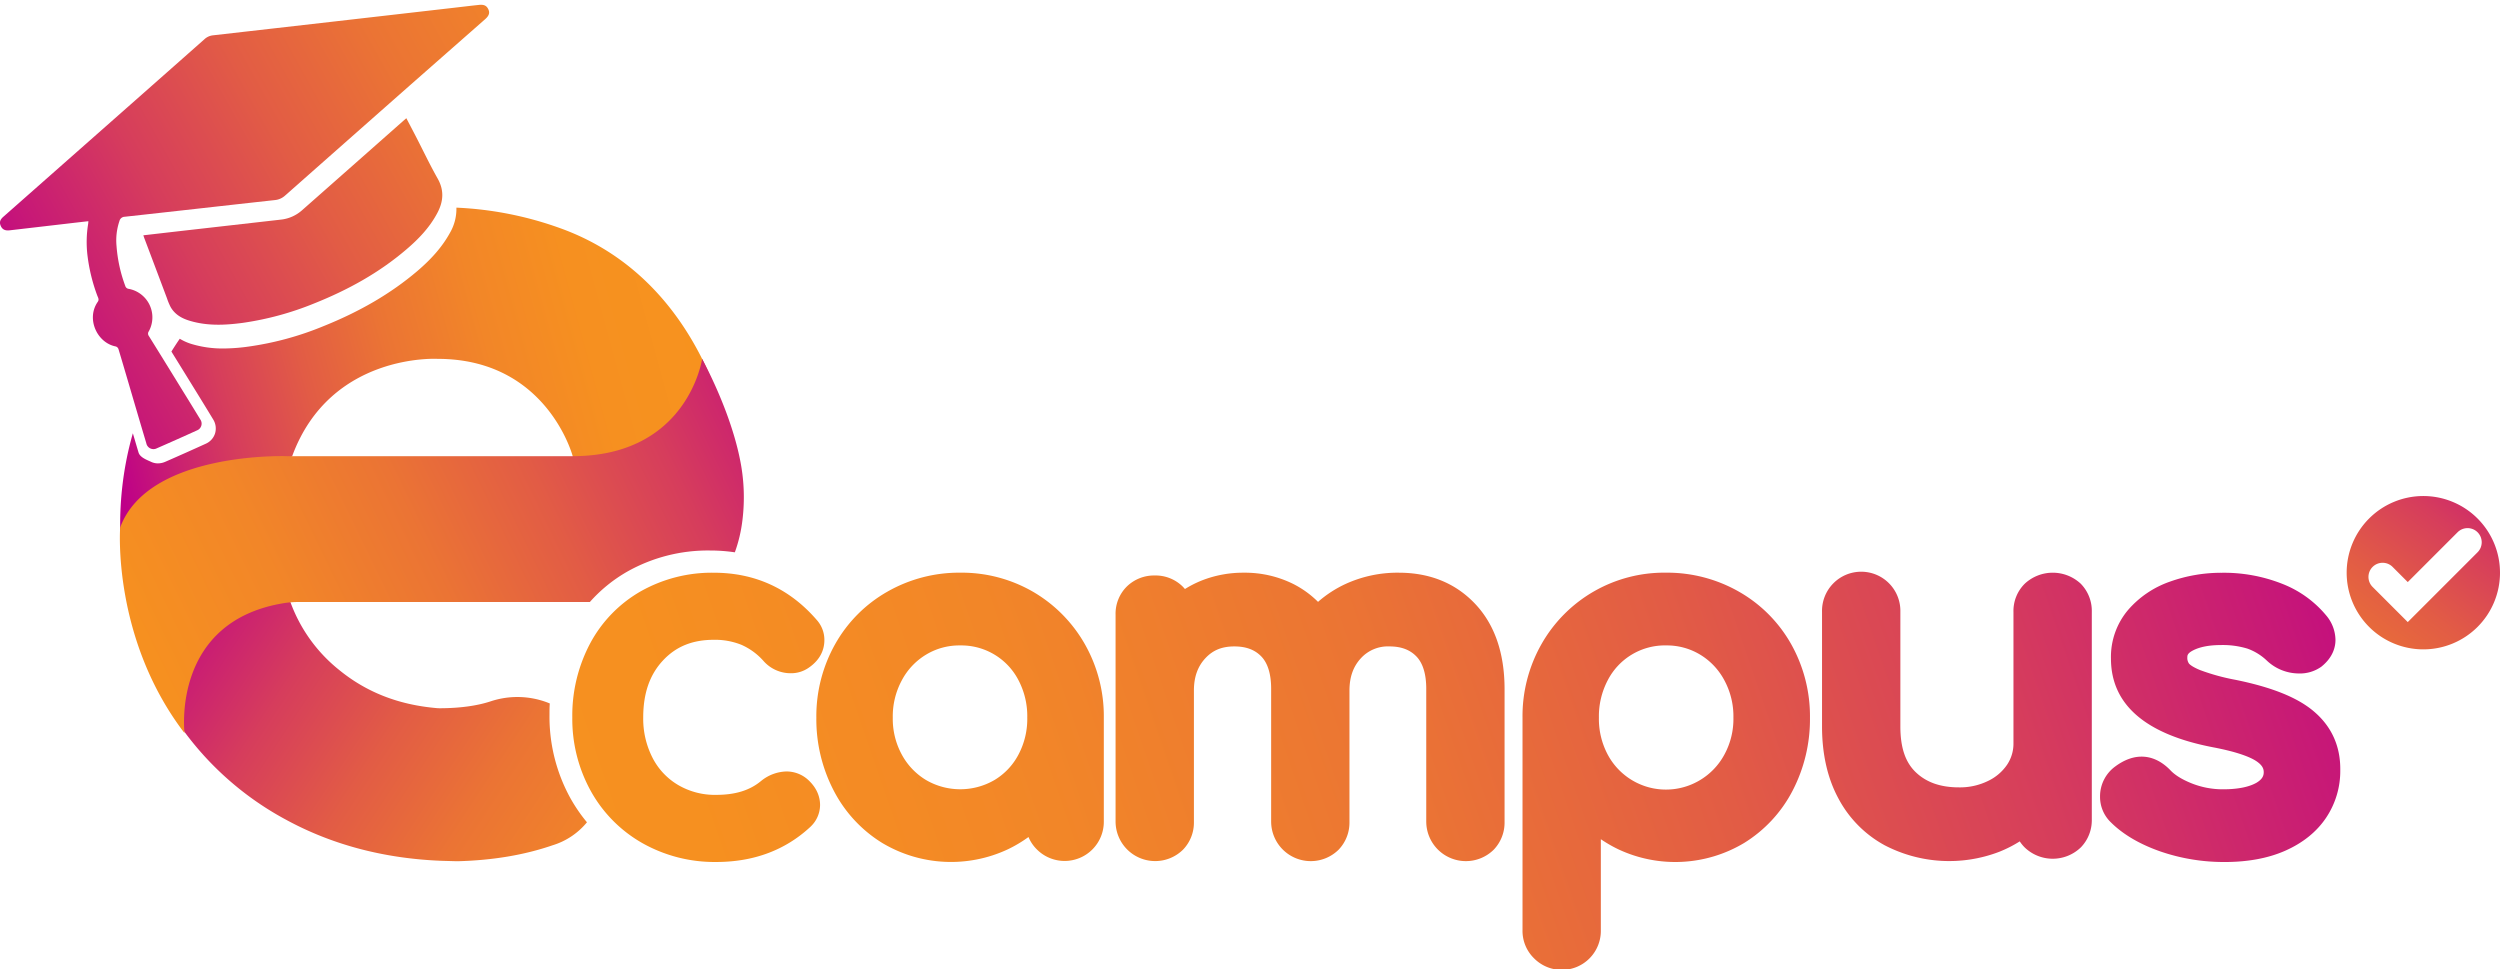 <?xml version="1.0" encoding="UTF-8"?> <svg xmlns="http://www.w3.org/2000/svg" xmlns:xlink="http://www.w3.org/1999/xlink" id="Calque_1" data-name="Calque 1" viewBox="0 0 1061.07 411.33"> <defs> <style>.cls-1{fill:url(#Dégradé_sans_nom_177);}.cls-2{fill:url(#Dégradé_sans_nom_177-2);}.cls-3{fill:url(#Dégradé_sans_nom_177-3);}.cls-4{fill:url(#Dégradé_sans_nom_177-4);}.cls-5{fill:url(#Dégradé_sans_nom_177-5);}.cls-6{fill:url(#Dégradé_sans_nom_177-6);}.cls-7{fill:url(#Dégradé_sans_nom_177-7);}.cls-8{fill:url(#Dégradé_sans_nom_177-8);}.cls-9{fill:url(#Dégradé_sans_nom_177-9);}.cls-10{fill:url(#Dégradé_sans_nom_177-10);}.cls-11{fill:url(#Dégradé_sans_nom_177-11);}.cls-12{fill:url(#Dégradé_sans_nom_177-12);}</style> <linearGradient id="Dégradé_sans_nom_177" x1="66.61" y1="250.84" x2="352.38" y2="438.38" gradientUnits="userSpaceOnUse"> <stop offset="0" stop-color="#be0088"></stop> <stop offset="0.07" stop-color="#c71877"></stop> <stop offset="0.2" stop-color="#d63d5c"></stop> <stop offset="0.34" stop-color="#e25c45"></stop> <stop offset="0.48" stop-color="#eb7434"></stop> <stop offset="0.64" stop-color="#f28628"></stop> <stop offset="0.8" stop-color="#f69020"></stop> <stop offset="1" stop-color="#f7931e"></stop> </linearGradient> <linearGradient id="Dégradé_sans_nom_177-2" x1="982.99" y1="111.67" x2="123.46" y2="408.6" xlink:href="#Dégradé_sans_nom_177"></linearGradient> <linearGradient id="Dégradé_sans_nom_177-3" x1="997.09" y1="152.48" x2="137.56" y2="449.41" xlink:href="#Dégradé_sans_nom_177"></linearGradient> <linearGradient id="Dégradé_sans_nom_177-4" x1="1017.32" y1="211.04" x2="157.79" y2="507.97" xlink:href="#Dégradé_sans_nom_177"></linearGradient> <linearGradient id="Dégradé_sans_nom_177-5" x1="1026.03" y1="236.26" x2="166.5" y2="533.19" xlink:href="#Dégradé_sans_nom_177"></linearGradient> <linearGradient id="Dégradé_sans_nom_177-6" x1="1038.36" y1="271.95" x2="178.83" y2="568.88" xlink:href="#Dégradé_sans_nom_177"></linearGradient> <linearGradient id="Dégradé_sans_nom_177-7" x1="970.04" y1="74.16" x2="110.5" y2="371.09" xlink:href="#Dégradé_sans_nom_177"></linearGradient> <linearGradient id="Dégradé_sans_nom_177-8" x1="1071.7" y1="185.07" x2="922.12" y2="386" xlink:href="#Dégradé_sans_nom_177"></linearGradient> <linearGradient id="Dégradé_sans_nom_177-9" x1="48.65" y1="198.07" x2="299.63" y2="129.54" xlink:href="#Dégradé_sans_nom_177"></linearGradient> <linearGradient id="Dégradé_sans_nom_177-10" x1="7.04" y1="142.94" x2="363.14" y2="-54.64" xlink:href="#Dégradé_sans_nom_177"></linearGradient> <linearGradient id="Dégradé_sans_nom_177-11" x1="16.46" y1="159.91" x2="372.55" y2="-37.67" xlink:href="#Dégradé_sans_nom_177"></linearGradient> <linearGradient id="Dégradé_sans_nom_177-12" x1="345.1" y1="144.49" x2="-5.41" y2="314.17" xlink:href="#Dégradé_sans_nom_177"></linearGradient> </defs> <path class="cls-1" d="M193.89,365.53h.32v0c14.79-.37,28.3-2.63,40.23-6.74A30.32,30.32,0,0,0,249.12,349a67.13,67.13,0,0,1-7-10.19,71.65,71.65,0,0,1-8.9-35.39c0-1.63,0-3.25.13-4.85-.42-.16-.82-.34-1.26-.5a36,36,0,0,0-24-.35c-5.82,1.89-13,2.84-21.17,2.88-.53,0-1.08,0-1.61-.06-16.2-1.41-29.84-6.75-41.46-16.27a65.52,65.52,0,0,1-20.6-28.76L51.88,226.85c0,26.41,6.16,50.44,18.31,71.41a130.3,130.3,0,0,0,51.07,49.58c19.66,10.74,41.89,16.57,66.11,17.51"></path> <path class="cls-2" d="M460.4,273.33a60,60,0,0,0-21.94-22.16h0a60.42,60.42,0,0,0-30.88-8.11,61.37,61.37,0,0,0-31,8.09,58.62,58.62,0,0,0-22.1,22.21,62.43,62.43,0,0,0-8,31.2,65.64,65.64,0,0,0,7.38,31,56.47,56.47,0,0,0,20.54,22.19,56.89,56.89,0,0,0,53.41,2.7,56,56,0,0,0,8.71-5.2,15.94,15.94,0,0,0,3.5,5.21,16.63,16.63,0,0,0,28.47-11.84V304.56A61.92,61.92,0,0,0,460.4,273.33Zm-52.82.61a27.29,27.29,0,0,1,24.68,14.73A32.84,32.84,0,0,1,436,304.56a32.27,32.27,0,0,1-3.76,15.76,27.41,27.41,0,0,1-10.18,10.76h0a28.89,28.89,0,0,1-29,0,28.22,28.22,0,0,1-10.31-10.81,31.65,31.65,0,0,1-3.83-15.71,32.14,32.14,0,0,1,3.85-15.84,28,28,0,0,1,10.29-10.88A27.2,27.2,0,0,1,407.58,273.94Z"></path> <path class="cls-3" d="M626.19,256.4h0c-8.3-8.84-19.25-13.33-32.54-13.33a52.85,52.85,0,0,0-22.53,4.77,48.75,48.75,0,0,0-11.71,7.61,41.2,41.2,0,0,0-10.55-7.62,46.11,46.11,0,0,0-21-4.76A47.76,47.76,0,0,0,510,246.4a44.81,44.81,0,0,0-7.08,3.6,15.19,15.19,0,0,0-1.16-1.25,16.41,16.41,0,0,0-11.66-4.5,16.58,16.58,0,0,0-11.76,4.6,16.26,16.26,0,0,0-4.86,12v88a16.82,16.82,0,0,0,28.64,11.76,16.54,16.54,0,0,0,4.61-11.76V293.09c0-5.72,1.59-10.21,4.87-13.73s7.17-5,12.31-5c4.92,0,8.65,1.39,11.41,4.24s4.19,7.49,4.19,13.73v56.54a16.82,16.82,0,0,0,28.64,11.76,16.58,16.58,0,0,0,4.6-11.76V293.09c0-5.72,1.6-10.21,4.87-13.73a15.5,15.5,0,0,1,12.12-5c4.91,0,8.65,1.39,11.41,4.24s4.19,7.49,4.19,13.73v56.54a16.82,16.82,0,0,0,28.64,11.76,16.58,16.58,0,0,0,4.6-11.76V292.3C638.54,277.21,634.39,265.13,626.19,256.4Z"></path> <path class="cls-4" d="M760.2,273.36a58.76,58.76,0,0,0-22.1-22.21h0a61.4,61.4,0,0,0-31-8.09,59.85,59.85,0,0,0-52.82,30.27,61.86,61.86,0,0,0-8.08,31.23V394.7a16.26,16.26,0,0,0,4.86,12,16.57,16.57,0,0,0,28.38-12V356.18a56.26,56.26,0,0,0,7.43,4.29,56.89,56.89,0,0,0,53.41-2.7,56.72,56.72,0,0,0,20.55-22.19,65.78,65.78,0,0,0,7.37-31A62.53,62.53,0,0,0,760.2,273.36Zm-53.14.58a27.23,27.23,0,0,1,14.5,3.89,28.07,28.07,0,0,1,10.3,10.89,32.16,32.16,0,0,1,3.85,15.84,31.6,31.6,0,0,1-3.83,15.71,28.15,28.15,0,0,1-10.31,10.81h0a28,28,0,0,1-39.19-10.77,32.22,32.22,0,0,1-3.76-15.76,32.82,32.82,0,0,1,3.78-15.89,27.28,27.28,0,0,1,24.67-14.73Z"></path> <path class="cls-5" d="M883.13,247.75h0a17.44,17.44,0,0,0-23.7-.07,16.26,16.26,0,0,0-4.86,12v55.74a16,16,0,0,1-2.74,9.2,20.3,20.3,0,0,1-8.14,6.88,27,27,0,0,1-12.23,2.68c-7.82,0-13.81-2.09-18.32-6.39s-6.57-10.59-6.57-19.49V259.69a16.63,16.63,0,1,0-33.25,0v48.62c0,11.73,2.33,22,6.91,30.49a48.41,48.41,0,0,0,19.63,19.93,59.29,59.29,0,0,0,48.64,2.81,52.73,52.73,0,0,0,8.74-4.44,16.16,16.16,0,0,0,2.11,2.59,17.17,17.17,0,0,0,23.86-.08,16.55,16.55,0,0,0,4.61-11.76V259.69A16.47,16.47,0,0,0,883.13,247.75Z"></path> <path class="cls-6" d="M982.13,302c-6.92-5.93-17.88-10.34-33.47-13.49a89.68,89.68,0,0,1-14.86-4.1c-3.73-1.53-4.64-2.65-4.74-2.78a4.2,4.2,0,0,1-.69-2.73c0-.63,0-1.58,2.34-2.81,2.92-1.53,6.92-2.31,11.88-2.31a35.85,35.85,0,0,1,11.34,1.53,23.26,23.26,0,0,1,8.19,5.08,19.92,19.92,0,0,0,13.68,5.45,15.61,15.61,0,0,0,9.39-2.84l.3-.24c4.75-3.91,5.75-8.23,5.75-11.17a16.42,16.42,0,0,0-4-10.45,45.9,45.9,0,0,0-18.72-13.4,67.2,67.2,0,0,0-25.5-4.64,64.7,64.7,0,0,0-22,3.75,41.51,41.51,0,0,0-17.77,12,30.85,30.85,0,0,0-7.3,20.65c0,19.46,14.55,32.13,43.28,37.66,11,2.09,16.07,4.34,18.36,5.85,2.82,1.87,3.2,3.44,3.2,4.73s-.37,2.86-3.07,4.48C954.6,334,949.85,335,943.58,335A35.53,35.53,0,0,1,930,332.4c-4.06-1.65-7-3.52-8.88-5.54l-.23-.24c-6.53-6.53-14.68-7.51-23-1.4a15.68,15.68,0,0,0-6.57,12.95,14.93,14.93,0,0,0,4.49,10.75c5.15,5.16,12.23,9.34,21,12.42h0a82.92,82.92,0,0,0,27.47,4.52c9.84,0,18.48-1.62,25.68-4.81,7.51-3.33,13.34-8.05,17.32-14a35.66,35.66,0,0,0,6-20.13C993.41,316.77,989.62,308.38,982.13,302Z"></path> <path class="cls-7" d="M303,271.55a30,30,0,0,1,11.69,2.13,27.26,27.26,0,0,1,9.22,6.69,15.33,15.33,0,0,0,11.74,5.37,13,13,0,0,0,7.55-2.31c5.53-3.77,6.69-8.46,6.69-11.73a12.68,12.68,0,0,0-3.28-8.62c-11.51-13.28-26.18-20-43.61-20A61.39,61.39,0,0,0,272,250.94,55.66,55.66,0,0,0,250.52,273a65.31,65.31,0,0,0-7.62,31.54,63.17,63.17,0,0,0,7.85,31.19,57.39,57.39,0,0,0,21.9,22.12h0a62.34,62.34,0,0,0,31.34,8c15.86,0,29.32-5,40-14.95l.13-.13a12.7,12.7,0,0,0,3.94-9.1c0-2.93-1-7.26-5.68-11.21l-.23-.18a13.64,13.64,0,0,0-8.34-2.85,17.72,17.72,0,0,0-10.54,3.84l-.24.19c-4.77,4-11,5.9-19,5.9a30.76,30.76,0,0,1-16.15-4.15A28.39,28.39,0,0,1,277,321.72a36.33,36.33,0,0,1-4-17.17c0-10.24,2.73-18.15,8.35-24.19S294,271.55,303,271.55Z"></path> <path class="cls-8" d="M1028.53,210.53a32.54,32.54,0,1,0,32.54,32.53A32.56,32.56,0,0,0,1028.53,210.53Zm-6.61,53.5L1007,249.11a6,6,0,0,1,8.49-8.49l6.43,6.43,21.14-21.14a6,6,0,0,1,8.49,8.49Z"></path> <path class="cls-9" d="M237.71,96.83a148.75,148.75,0,0,0-44-8.7A20.18,20.18,0,0,1,191,98.78c-3.1,5.65-7.51,10.82-13.87,16.26C166,124.49,152.92,132.18,137,138.55a130.7,130.7,0,0,1-31.32,8.52,80.26,80.26,0,0,1-10.89.84,45.55,45.55,0,0,1-13.23-1.83,21.88,21.88,0,0,1-5.26-2.31c-1.24,1.8-2.42,3.62-3.55,5.44q5.28,8.52,10.54,17.06,3.6,5.83,7.16,11.7a7.28,7.28,0,0,1,.82,6,7.15,7.15,0,0,1-4,4.39c-5.47,2.49-11.08,5-17.13,7.64a7.84,7.84,0,0,1-3.1.67,6.73,6.73,0,0,1-2.89-.64c-1.87-.87-4.71-1.86-5.36-4-.81-2.71-1.6-5.42-2.4-8.13-9.27,32.29-3.77,58.89-3.77,58.89L124,193.64c16.15-44,61.75-41.33,61.75-41.33,46.46,0,57.33,41.33,57.33,41.33L245.22,208l66.71-11.45S303.74,120.56,237.71,96.83Z"></path> <g id="HQmCTL.tif"> <path class="cls-10" d="M37.51,93.88c-3.12.36-6.16.7-9.19,1.06L4.24,97.74C2.18,98,1,97.42.32,95.88s-.32-2.66,1.24-4L60.35,40q13.2-11.65,26.38-23.31A6.28,6.28,0,0,1,90.33,15Q141.8,9.15,193.24,3.23c3.32-.38,6.64-.79,10-1.14,2.18-.24,3.27.3,4,1.82s.34,2.76-1.36,4.26L174,36.2Q147.52,59.57,121,83a7.45,7.45,0,0,1-4.35,1.92C95.42,87.25,74.17,89.68,52.9,92a2.35,2.35,0,0,0-2.19,1.76,25.72,25.72,0,0,0-1.25,10.69,61.53,61.53,0,0,0,3.7,16.88,1.71,1.71,0,0,0,1.5,1.27,12.31,12.31,0,0,1,8.51,18,1.68,1.68,0,0,0,0,2q7.37,11.85,14.67,23.74Q81.47,172.19,85,178a3.09,3.09,0,0,1-1.37,4.66q-8.51,3.87-17.07,7.61a3.09,3.09,0,0,1-4.46-2.14c-2.46-8.22-4.87-16.45-7.29-24.68-1.5-5.11-3-10.23-4.54-15.32a1.77,1.77,0,0,0-1.12-1.08c-7.9-1.49-12.69-11.71-7.67-18.93.72-1,.12-1.82-.19-2.65a74.15,74.15,0,0,1-4.13-16.79A47.78,47.78,0,0,1,37.42,95C37.47,94.65,37.47,94.34,37.51,93.88Z"></path> <path class="cls-11" d="M60.84,99.87l14.93-1.72,43.46-4.94a16.06,16.06,0,0,0,9-4q21.48-18.94,42.93-37.91l1.3-1.13c1.41,2.69,2.75,5.24,4.07,7.8,3.07,5.94,5.93,12,9.22,17.81,2.95,5.21,2.38,10.09-.34,15-3.26,6-7.86,10.77-13,15.14-11.62,9.94-24.84,17.18-39,22.84a128.08,128.08,0,0,1-30.37,8.27c-7.52,1-15,1.37-22.43-.86-3.41-1-6.44-2.69-8.24-5.95a26.24,26.24,0,0,1-1.5-3.62Q66.07,113.82,61.22,101C61.11,100.67,61,100.37,60.84,99.87Z"></path> </g> <path class="cls-12" d="M266.26,242.59a69.7,69.7,0,0,1,35.1-8.94,71,71,0,0,1,10.53.77,61.34,61.34,0,0,0,3.23-13.72,79.79,79.79,0,0,0-1.11-26c-2.3-11.37-7.5-26.18-16-42.42,0,0-5.94,41.33-55,41.33H121.85S62.9,191.47,51,223.89c0,0-3.53,46.93,27.32,87.27,0,0-5.83-47.76,42.76-55.26a41.39,41.39,0,0,1,5.1-.39H250.35A63,63,0,0,1,266.26,242.59Z"></path> </svg> 